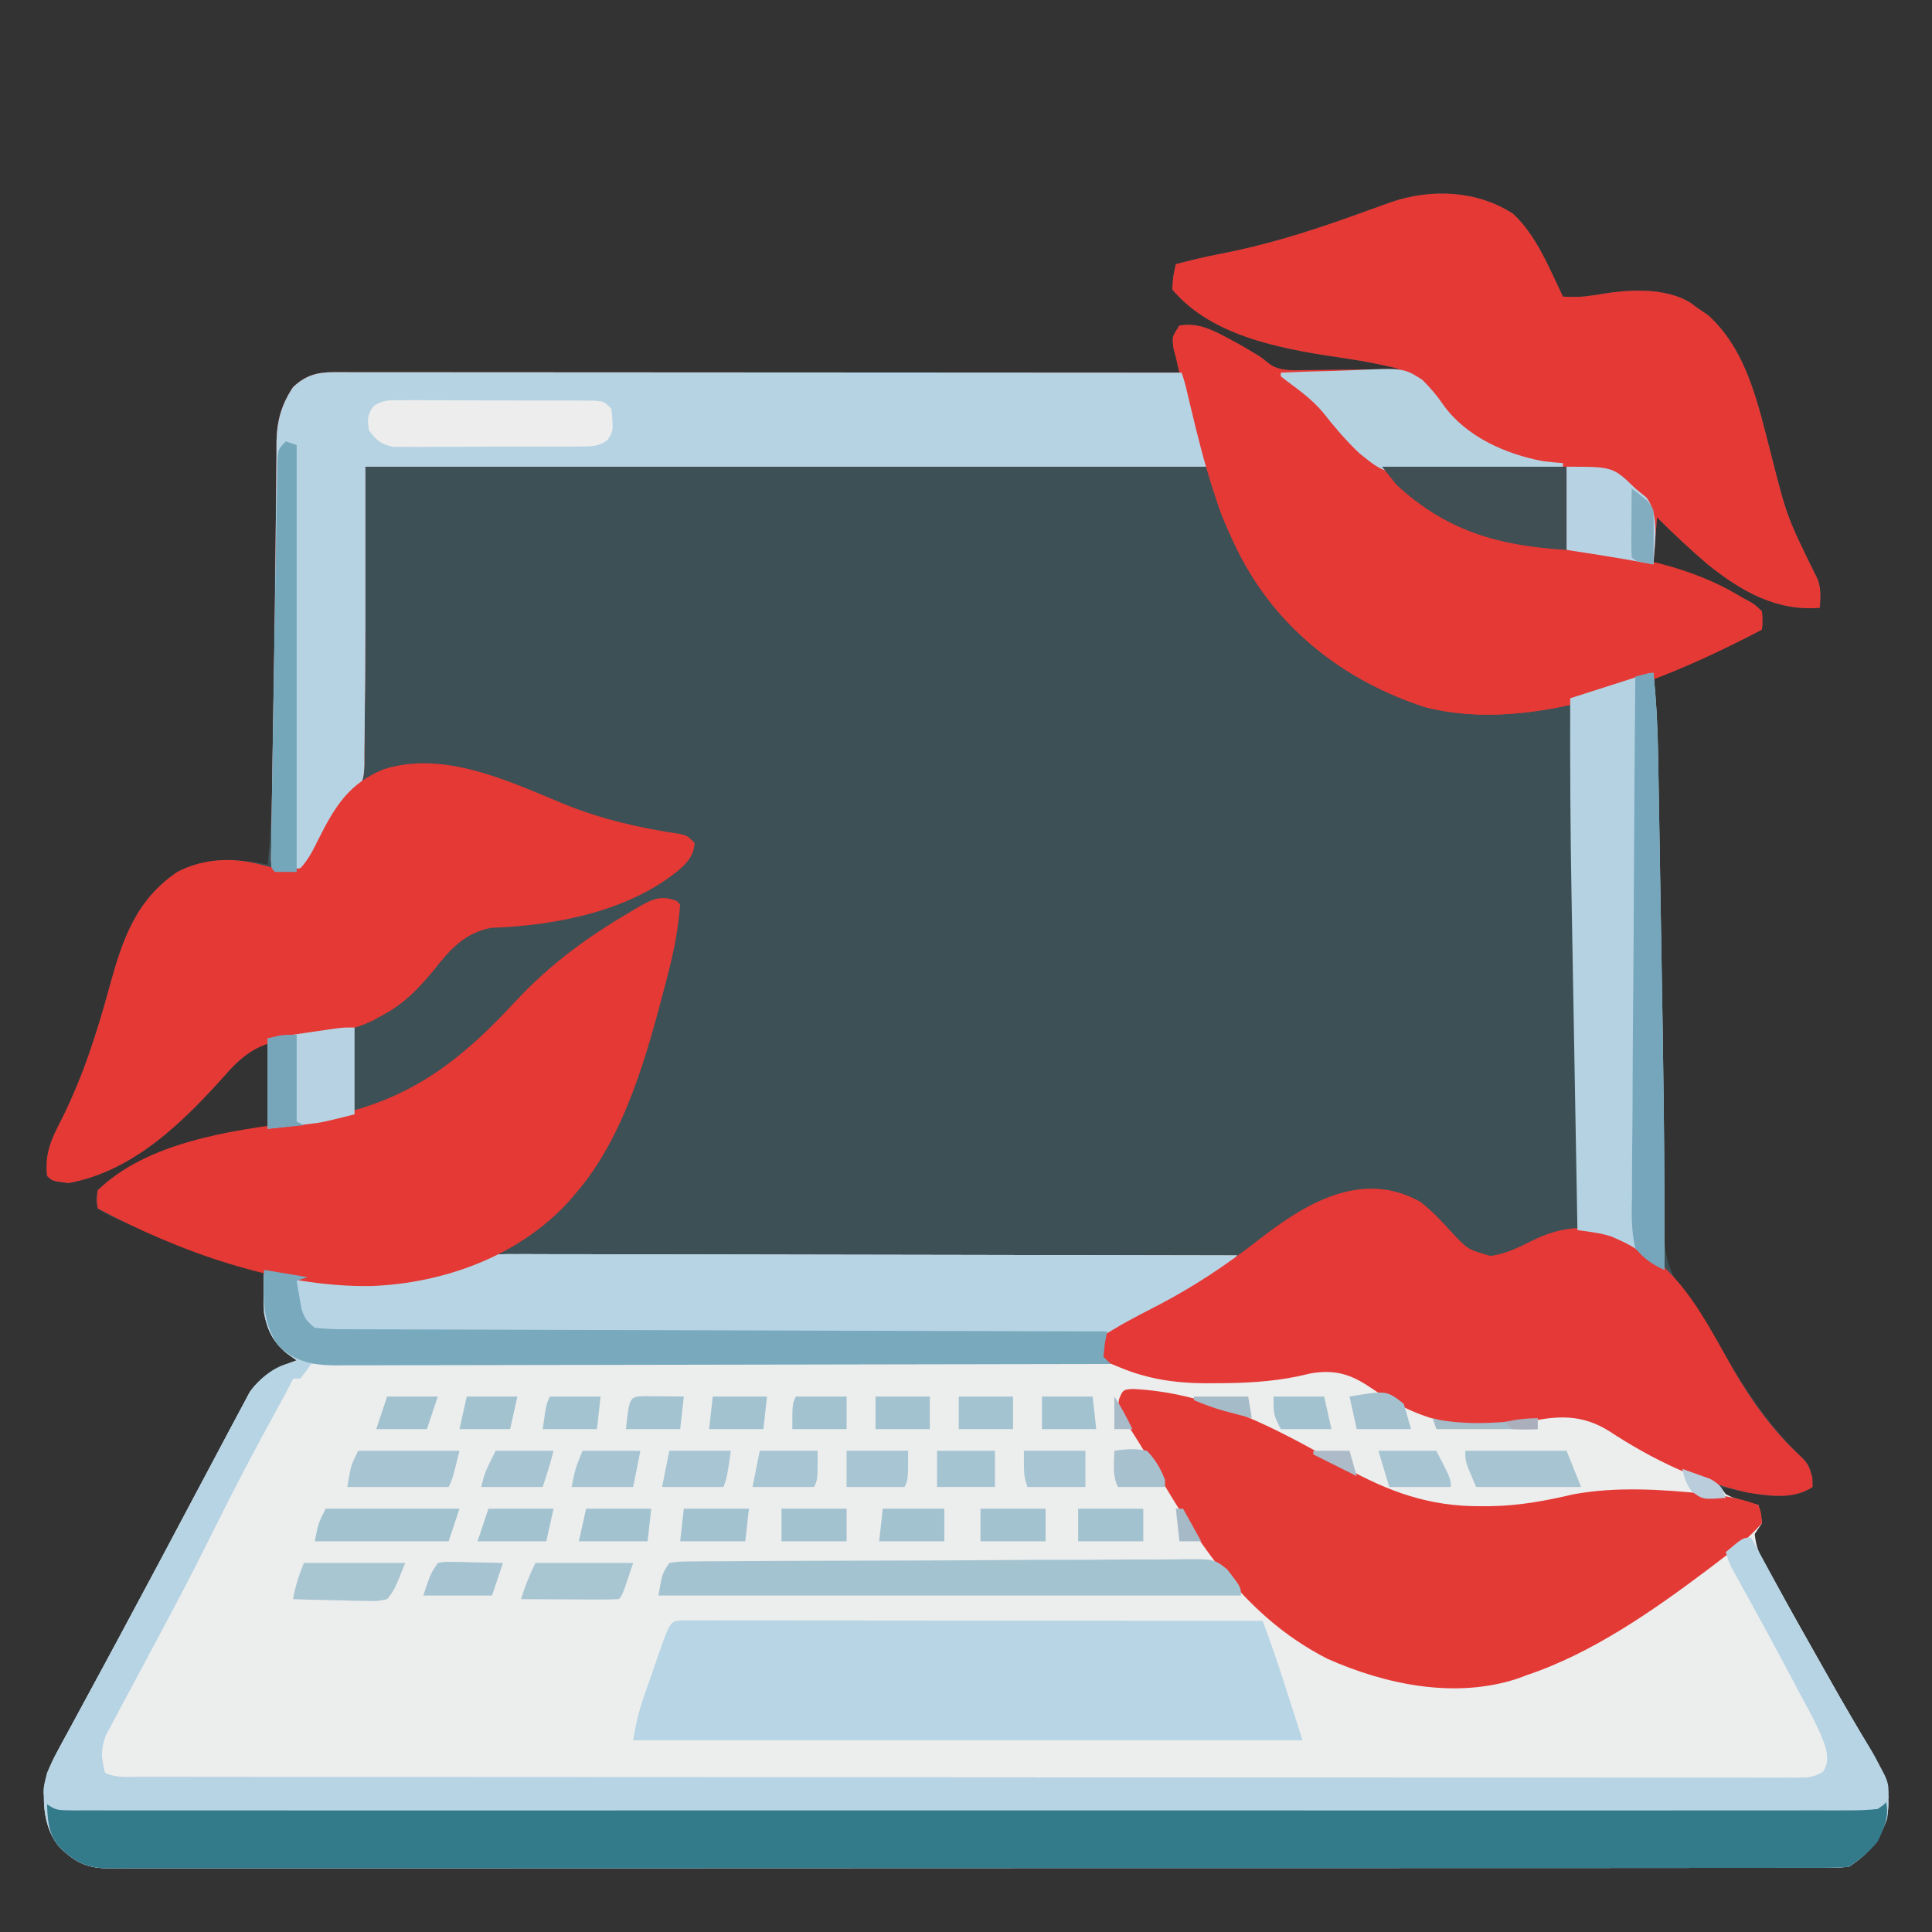 <?xml version="1.0" encoding="UTF-8"?>
<svg version="1.1" xmlns="http://www.w3.org/2000/svg" width="534" height="534">
<rect width="100%" height="100%" fill="#333333" stroke="none"/>
<path d="M0 0 C6.464 5.964 10.065 15.143 13.812 22.938 C18.452 23.063 18.452 23.063 23.031 22.453 C31.14 20.95 42.068 20.124 49.258 24.758 C50.027 25.342 50.027 25.342 50.812 25.938 C51.823 26.618 52.834 27.299 53.875 28 C64.81 37.835 67.785 52.957 71.349 66.562 C75.709 83.727 75.709 83.727 83.473 99.555 C85.274 102.758 85.025 105.328 84.812 108.938 C72.744 109.943 63.02 104.312 53.812 96.938 C48.95 92.785 44.334 88.459 39.812 83.938 C39.483 88.228 39.153 92.517 38.812 96.938 C40.093 97.175 41.373 97.412 42.691 97.656 C48.092 98.858 52.802 101.008 57.75 103.438 C58.599 103.841 59.448 104.244 60.322 104.66 C66.526 107.651 66.526 107.651 68.812 109.938 C68.938 112.562 68.938 112.562 68.812 114.938 C62.243 118.388 55.629 121.537 48.75 124.312 C48.107 124.575 47.465 124.837 46.802 125.108 C43.973 126.229 41.887 126.938 38.812 126.938 C38.916 127.928 38.916 127.928 39.021 128.939 C39.695 135.785 40.001 142.571 40.094 149.447 C40.112 150.542 40.13 151.636 40.148 152.764 C40.207 156.362 40.26 159.96 40.312 163.559 C40.353 166.102 40.394 168.646 40.436 171.189 C40.533 177.209 40.627 183.229 40.719 189.249 C40.831 196.621 40.947 203.993 41.062 211.365 C41.083 212.668 41.103 213.97 41.124 215.312 C41.225 221.767 41.333 228.221 41.455 234.676 C41.501 237.16 41.548 239.644 41.594 242.128 C41.616 243.322 41.638 244.516 41.661 245.746 C41.771 252.055 41.828 258.359 41.794 264.669 C41.778 268.019 41.793 271.368 41.813 274.718 C41.813 276.185 41.797 277.651 41.763 279.117 C41.547 288.624 43.431 294.19 49.55 301.299 C53.1 305.438 55.583 310.14 58.25 314.875 C64.603 325.871 71.234 335.701 80.539 344.438 C82.491 346.737 82.741 348.993 82.812 351.938 C76.918 355.867 68.762 354.276 62.062 352.938 C60.643 352.616 59.225 352.288 57.812 351.938 C58.635 354.129 58.635 354.129 60.879 354.789 C62.114 355.172 62.114 355.172 63.375 355.562 C64.614 355.953 64.614 355.953 65.879 356.352 C66.517 356.545 67.155 356.738 67.812 356.938 C68.438 359.25 68.438 359.25 68.812 361.938 C68.153 362.928 67.493 363.918 66.812 364.938 C67.152 368.841 68.594 371.714 70.516 375.086 C71.077 376.08 71.639 377.074 72.218 378.098 C72.827 379.159 73.435 380.22 74.062 381.312 C75.001 382.966 75.001 382.966 75.958 384.654 C77.26 386.949 78.566 389.244 79.874 391.537 C81.709 394.755 83.533 397.98 85.352 401.207 C85.909 402.196 86.467 403.184 87.041 404.203 C88.132 406.139 89.222 408.075 90.311 410.012 C92.613 414.096 94.928 418.163 97.367 422.168 C101.658 429.245 104.974 434.91 103.355 443.309 C101.553 449.729 98.36 453.239 92.812 456.938 C90.124 457.132 87.54 457.207 84.852 457.192 C84.027 457.195 83.203 457.198 82.354 457.202 C79.568 457.21 76.783 457.204 73.997 457.198 C71.989 457.201 69.981 457.205 67.974 457.21 C62.437 457.22 56.901 457.218 51.365 457.214 C45.402 457.211 39.439 457.22 33.475 457.228 C21.785 457.24 10.095 457.242 -1.595 457.24 C-11.093 457.238 -20.592 457.24 -30.09 457.244 C-31.453 457.245 -32.817 457.245 -34.18 457.246 C-36.235 457.247 -38.289 457.248 -40.343 457.249 C-59.451 457.257 -78.558 457.261 -97.666 457.257 C-98.386 457.257 -99.107 457.257 -99.85 457.257 C-103.503 457.256 -107.156 457.255 -110.809 457.254 C-111.535 457.254 -112.26 457.254 -113.008 457.254 C-114.475 457.253 -115.942 457.253 -117.409 457.253 C-140.242 457.247 -163.074 457.255 -185.906 457.274 C-211.544 457.294 -237.182 457.305 -262.82 457.301 C-265.552 457.301 -268.285 457.3 -271.017 457.3 C-271.69 457.3 -272.363 457.3 -273.056 457.3 C-283.224 457.299 -293.392 457.305 -303.56 457.316 C-315.121 457.328 -326.682 457.329 -338.243 457.317 C-344.146 457.311 -350.048 457.31 -355.95 457.322 C-361.349 457.333 -366.747 457.33 -372.145 457.316 C-374.103 457.313 -376.061 457.316 -378.018 457.324 C-380.671 457.334 -383.322 457.325 -385.975 457.312 C-386.742 457.32 -387.51 457.327 -388.3 457.334 C-394.489 457.271 -397.486 455.56 -401.875 451.375 C-405.661 446.574 -406.424 440.641 -405.903 434.69 C-405.134 430.655 -403.855 427.84 -401.898 424.238 C-401.564 423.614 -401.229 422.991 -400.884 422.348 C-399.786 420.31 -398.675 418.28 -397.562 416.25 C-396.786 414.814 -396.011 413.377 -395.236 411.939 C-393.655 409.007 -392.068 406.078 -390.476 403.151 C-387.183 397.096 -383.938 391.015 -380.688 384.938 C-379.787 383.259 -379.787 383.259 -378.868 381.547 C-375.113 374.549 -371.381 367.539 -367.666 360.519 C-364.786 355.079 -361.897 349.644 -358.999 344.213 C-357.547 341.492 -356.099 338.769 -354.662 336.039 C-353.455 333.748 -352.231 331.466 -351 329.188 C-350.388 328.038 -349.775 326.888 -349.145 325.703 C-345.86 321.062 -341.463 318.799 -336.188 316.938 C-337.116 316.277 -338.044 315.618 -339 314.938 C-342.699 311.799 -344.284 308.687 -345.188 303.938 C-345.409 299.922 -345.368 295.953 -345.188 291.938 C-345.742 291.828 -346.296 291.718 -346.868 291.604 C-352.254 290.481 -357.276 288.963 -362.398 286.969 C-363.501 286.547 -363.501 286.547 -364.625 286.117 C-366.161 285.529 -367.695 284.937 -369.228 284.342 C-371.575 283.433 -373.926 282.534 -376.277 281.637 C-377.776 281.061 -379.275 280.484 -380.773 279.906 C-381.473 279.638 -382.173 279.371 -382.895 279.095 C-385.915 277.919 -388.477 276.745 -391.188 274.938 C-391.688 272.562 -391.688 272.562 -391.188 269.938 C-387.039 265.93 -382.074 263.762 -376.875 261.438 C-375.995 261.043 -375.115 260.649 -374.208 260.242 C-364.484 256.014 -354.879 252.938 -344.188 252.938 C-344.188 245.018 -344.188 237.097 -344.188 228.938 C-349.457 231.572 -352.143 233.68 -355.812 237.938 C-367.586 251.07 -381.126 264.564 -399.188 267.938 C-403.759 267.366 -403.759 267.366 -405.188 265.938 C-405.859 259.62 -403.947 255.655 -401.062 250.125 C-395.231 238.371 -391.387 226.392 -387.945 213.758 C-384.404 200.864 -380.767 189.785 -369.188 181.938 C-361.342 177.863 -352.671 178.152 -344.188 179.938 C-343.443 172.087 -343.024 164.305 -342.954 156.421 C-342.941 155.34 -342.927 154.258 -342.914 153.144 C-342.885 150.82 -342.859 148.496 -342.834 146.171 C-342.778 141.22 -342.708 136.269 -342.638 131.318 C-342.509 122.123 -342.386 112.928 -342.289 103.733 C-342.22 97.313 -342.132 90.893 -342.032 84.474 C-341.998 82.035 -341.971 79.597 -341.95 77.159 C-341.921 73.751 -341.868 70.344 -341.809 66.937 C-341.807 65.937 -341.804 64.937 -341.801 63.907 C-341.664 57.767 -340.677 53.074 -337.188 47.938 C-333.811 44.766 -330.676 43.812 -326.101 43.814 C-325.266 43.812 -324.431 43.81 -323.571 43.808 C-322.195 43.813 -322.195 43.813 -320.791 43.817 C-319.817 43.816 -318.842 43.816 -317.838 43.815 C-314.559 43.813 -311.279 43.819 -307.999 43.824 C-305.654 43.824 -303.309 43.824 -300.964 43.824 C-294.584 43.823 -288.204 43.829 -281.824 43.836 C-275.836 43.842 -269.848 43.843 -263.861 43.844 C-251.999 43.846 -240.138 43.853 -228.277 43.862 C-216.753 43.871 -205.23 43.878 -193.707 43.883 C-192.997 43.883 -192.287 43.883 -191.555 43.883 C-187.993 43.885 -184.431 43.886 -180.868 43.887 C-151.308 43.898 -121.748 43.915 -92.188 43.938 C-92.355 43.25 -92.523 42.563 -92.695 41.855 C-93.001 40.504 -93.001 40.504 -93.312 39.125 C-93.521 38.232 -93.73 37.338 -93.945 36.418 C-94.188 33.938 -94.188 33.938 -92.188 30.938 C-86.459 29.925 -82.392 32.546 -77.562 35.25 C-76.437 35.856 -76.437 35.856 -75.289 36.475 C-69.546 39.606 -69.546 39.606 -67.433 41.561 C-64.18 43.555 -61.056 43.31 -57.359 43.23 C-56.61 43.226 -55.861 43.222 -55.09 43.218 C-52.705 43.201 -50.322 43.163 -47.938 43.125 C-46.318 43.11 -44.698 43.096 -43.078 43.084 C-39.114 43.051 -35.151 42.999 -31.188 42.938 C-36.03 41.796 -40.831 40.801 -45.754 40.078 C-62.174 37.665 -82.816 34.532 -94.188 20.938 C-93.938 17.188 -93.938 17.188 -93.188 13.938 C-89.135 12.889 -85.102 11.892 -80.988 11.113 C-68.654 8.764 -57.005 5.147 -45.188 0.938 C-44.455 0.677 -43.722 0.417 -42.967 0.149 C-39.941 -0.928 -36.918 -2.013 -33.902 -3.117 C-22.742 -7.003 -10.001 -6.471 0 0 Z " fill="#3D5055" transform="translate(418.188,59.062)"/>
<path d="M0 0 C0.855 -0.003 1.711 -0.005 2.592 -0.008 C5.445 -0.013 8.297 0.004 11.15 0.02 C13.2 0.021 15.251 0.021 17.301 0.019 C22.858 0.018 28.415 0.036 33.973 0.057 C39.784 0.075 45.595 0.077 51.406 0.081 C62.406 0.09 73.405 0.115 84.405 0.145 C96.93 0.178 109.455 0.195 121.98 0.21 C147.74 0.241 173.501 0.294 199.262 0.361 C196.174 3.51 193.422 6.106 189.566 8.263 C188.69 8.758 187.814 9.254 186.911 9.764 C185.538 10.524 185.538 10.524 184.137 11.298 C183.201 11.824 182.266 12.349 181.302 12.891 C178.627 14.391 175.946 15.878 173.262 17.361 C172.584 17.735 171.907 18.11 171.209 18.496 C168.237 20.137 165.257 21.762 162.262 23.361 C162.262 25.011 162.262 26.661 162.262 28.361 C164.111 29.184 165.967 29.994 167.824 30.798 C168.857 31.251 169.889 31.703 170.953 32.169 C178.154 34.762 185.571 34.587 193.137 34.611 C194.241 34.615 195.345 34.619 196.482 34.623 C204.504 34.566 211.929 33.701 219.738 31.919 C227.417 30.702 231.854 32.983 237.949 37.173 C251.451 45.948 263.536 48.202 279.574 45.361 C280.437 45.175 281.299 44.99 282.188 44.798 C292.317 43.357 297.876 45.12 306.574 50.548 C313.903 54.933 320.755 58.786 328.934 61.333 C331.703 62.555 332.494 63.962 334.262 66.361 C336.507 67.469 336.507 67.469 338.949 68.111 C339.757 68.353 340.566 68.595 341.398 68.845 C342.013 69.015 342.628 69.185 343.262 69.361 C343.887 71.673 343.887 71.673 344.262 74.361 C343.602 75.351 342.942 76.341 342.262 77.361 C342.602 81.264 344.043 84.137 345.965 87.509 C346.527 88.503 347.089 89.497 347.667 90.522 C348.276 91.582 348.885 92.643 349.512 93.736 C350.45 95.39 350.45 95.39 351.407 97.077 C352.709 99.373 354.015 101.667 355.323 103.96 C357.158 107.179 358.982 110.403 360.801 113.63 C361.358 114.619 361.916 115.608 362.49 116.626 C363.581 118.562 364.671 120.498 365.76 122.435 C368.062 126.519 370.378 130.587 372.816 134.591 C377.107 141.668 380.423 147.334 378.805 155.732 C377.002 162.152 373.809 165.662 368.262 169.361 C365.574 169.555 362.989 169.631 360.301 169.615 C359.477 169.618 358.652 169.622 357.803 169.625 C355.018 169.633 352.232 169.627 349.446 169.621 C347.438 169.624 345.431 169.628 343.423 169.633 C337.887 169.643 332.351 169.641 326.814 169.637 C320.851 169.634 314.888 169.643 308.925 169.651 C297.234 169.664 285.544 169.665 273.854 169.663 C264.356 169.661 254.858 169.663 245.359 169.667 C243.996 169.668 242.632 169.669 241.269 169.669 C239.215 169.67 237.16 169.671 235.106 169.672 C215.999 169.68 196.891 169.685 177.784 169.68 C176.703 169.68 176.703 169.68 175.6 169.68 C171.946 169.679 168.293 169.678 164.64 169.677 C163.915 169.677 163.189 169.677 162.442 169.677 C160.974 169.677 159.507 169.676 158.04 169.676 C135.207 169.671 112.375 169.678 89.543 169.697 C63.905 169.718 38.267 169.728 12.629 169.724 C9.897 169.724 7.164 169.724 4.432 169.723 C3.759 169.723 3.086 169.723 2.393 169.723 C-7.775 169.722 -17.943 169.728 -28.111 169.739 C-39.672 169.751 -51.233 169.752 -62.794 169.74 C-68.696 169.734 -74.598 169.733 -80.501 169.745 C-85.899 169.756 -91.298 169.753 -96.696 169.739 C-98.654 169.736 -100.611 169.739 -102.569 169.747 C-105.221 169.757 -107.873 169.749 -110.526 169.735 C-111.677 169.746 -111.677 169.746 -112.851 169.758 C-119.04 169.694 -122.037 167.983 -126.426 163.798 C-130.211 158.997 -130.975 153.065 -130.454 147.113 C-129.684 143.078 -128.406 140.264 -126.449 136.662 C-126.114 136.038 -125.779 135.414 -125.434 134.771 C-124.337 132.733 -123.225 130.703 -122.113 128.673 C-121.337 127.237 -120.561 125.8 -119.787 124.363 C-118.206 121.43 -116.618 118.501 -115.026 115.574 C-111.734 109.519 -108.489 103.439 -105.238 97.361 C-104.638 96.242 -104.038 95.123 -103.419 93.97 C-99.664 86.972 -95.932 79.962 -92.217 72.942 C-89.337 67.502 -86.448 62.067 -83.55 56.637 C-82.098 53.915 -80.649 51.192 -79.212 48.462 C-78.005 46.171 -76.782 43.889 -75.551 41.611 C-74.938 40.461 -74.326 39.311 -73.695 38.126 C-70.411 33.485 -66.014 31.223 -60.738 29.361 C-61.666 28.701 -62.595 28.041 -63.551 27.361 C-67.249 24.222 -68.835 21.11 -69.738 16.361 C-69.96 12.346 -69.919 8.377 -69.738 4.361 C-67.821 4.671 -65.905 4.984 -63.988 5.298 C-62.921 5.472 -61.854 5.646 -60.754 5.826 C-57.738 6.361 -57.738 6.361 -55.824 6.879 C-42.44 9.969 -24.872 7.81 -12.555 1.81 C-8.353 -0.003 -4.526 -0.05 0 0 Z " fill="#ECEDED" transform="translate(142.738,346.639)"/>
<path d="M0 0 C6.464 5.964 10.065 15.143 13.812 22.938 C18.452 23.063 18.452 23.063 23.031 22.453 C31.14 20.95 42.068 20.124 49.258 24.758 C50.027 25.342 50.027 25.342 50.812 25.938 C51.823 26.618 52.834 27.299 53.875 28 C64.81 37.835 67.785 52.957 71.349 66.562 C75.709 83.727 75.709 83.727 83.473 99.555 C85.274 102.758 85.025 105.328 84.812 108.938 C72.744 109.943 63.02 104.312 53.812 96.938 C48.95 92.785 44.334 88.459 39.812 83.938 C39.483 88.228 39.153 92.517 38.812 96.938 C40.093 97.175 41.373 97.412 42.691 97.656 C48.092 98.858 52.802 101.008 57.75 103.438 C58.599 103.841 59.448 104.244 60.322 104.66 C66.526 107.651 66.526 107.651 68.812 109.938 C68.938 112.562 68.938 112.562 68.812 114.938 C42.561 128.723 5.786 144.168 -24.312 136.375 C-46.149 129.295 -64.473 115.395 -75.188 94.938 C-76.535 92.211 -77.819 89.463 -79.062 86.688 C-79.492 85.732 -79.492 85.732 -79.931 84.757 C-82.071 79.753 -82.964 75.444 -84.188 69.938 C-161.077 69.938 -237.968 69.938 -317.188 69.938 C-317.188 84.457 -317.188 98.978 -317.188 113.938 C-317.235 129.268 -317.235 129.268 -317.34 135.836 C-317.364 137.642 -317.378 139.448 -317.383 141.254 C-317.392 143.993 -317.433 146.73 -317.48 149.469 C-317.475 150.674 -317.475 150.674 -317.469 151.904 C-317.571 155.754 -317.721 157.494 -320.569 160.201 C-321.865 161.06 -321.865 161.06 -323.188 161.938 C-324.68 163.976 -324.68 163.976 -325.793 166.195 C-326.219 166.986 -326.645 167.776 -327.084 168.59 C-327.723 169.814 -327.723 169.814 -328.375 171.062 C-329.241 172.692 -330.109 174.319 -330.98 175.945 C-331.545 177.023 -331.545 177.023 -332.122 178.122 C-333.188 179.938 -333.188 179.938 -335.188 181.938 C-338.75 182.125 -338.75 182.125 -342.188 181.938 C-343.188 180.938 -343.188 180.938 -343.277 178.44 C-343.26 177.323 -343.243 176.207 -343.225 175.056 C-343.208 173.784 -343.191 172.511 -343.174 171.201 C-343.15 169.785 -343.126 168.369 -343.102 166.953 C-343.08 165.484 -343.059 164.014 -343.039 162.545 C-342.982 158.581 -342.919 154.618 -342.853 150.654 C-342.813 148.196 -342.773 145.738 -342.734 143.28 C-342.522 129.958 -342.522 129.958 -342.413 123.417 C-342.265 114.438 -342.144 105.459 -342.068 96.478 C-342.026 91.595 -341.97 86.712 -341.911 81.829 C-341.887 79.581 -341.87 77.334 -341.86 75.086 C-341.845 71.984 -341.806 68.883 -341.762 65.781 C-341.764 64.892 -341.766 64.002 -341.768 63.086 C-341.652 57.249 -340.435 52.836 -337.188 47.938 C-333.811 44.766 -330.676 43.812 -326.101 43.814 C-324.849 43.811 -324.849 43.811 -323.571 43.808 C-322.195 43.813 -322.195 43.813 -320.791 43.817 C-319.817 43.816 -318.842 43.816 -317.838 43.815 C-314.559 43.813 -311.279 43.819 -307.999 43.824 C-305.654 43.824 -303.309 43.824 -300.964 43.824 C-294.584 43.823 -288.204 43.829 -281.824 43.836 C-275.836 43.842 -269.848 43.843 -263.861 43.844 C-251.999 43.846 -240.138 43.853 -228.277 43.862 C-216.753 43.871 -205.23 43.878 -193.707 43.883 C-192.997 43.883 -192.287 43.883 -191.555 43.883 C-187.993 43.885 -184.431 43.886 -180.868 43.887 C-151.308 43.898 -121.748 43.915 -92.188 43.938 C-92.355 43.25 -92.523 42.563 -92.695 41.855 C-93.001 40.504 -93.001 40.504 -93.312 39.125 C-93.521 38.232 -93.73 37.338 -93.945 36.418 C-94.188 33.938 -94.188 33.938 -92.188 30.938 C-86.459 29.925 -82.392 32.546 -77.562 35.25 C-76.437 35.856 -76.437 35.856 -75.289 36.475 C-69.546 39.606 -69.546 39.606 -67.433 41.561 C-64.18 43.555 -61.056 43.31 -57.359 43.23 C-56.61 43.226 -55.861 43.222 -55.09 43.218 C-52.705 43.201 -50.322 43.163 -47.938 43.125 C-46.318 43.11 -44.698 43.096 -43.078 43.084 C-39.114 43.051 -35.151 42.999 -31.188 42.938 C-36.03 41.796 -40.831 40.801 -45.754 40.078 C-62.174 37.665 -82.816 34.532 -94.188 20.938 C-93.938 17.188 -93.938 17.188 -93.188 13.938 C-89.135 12.889 -85.102 11.892 -80.988 11.113 C-68.654 8.764 -57.005 5.147 -45.188 0.938 C-44.455 0.677 -43.722 0.417 -42.967 0.149 C-39.941 -0.928 -36.918 -2.013 -33.902 -3.117 C-22.742 -7.003 -10.001 -6.471 0 0 Z " fill="#E43935" transform="translate(418.188,59.062)"/>
<path d="M0 0 C0.855 -0.003 1.711 -0.005 2.592 -0.008 C5.445 -0.013 8.297 0.004 11.15 0.02 C13.2 0.021 15.251 0.021 17.301 0.019 C22.858 0.018 28.415 0.036 33.973 0.057 C39.784 0.075 45.595 0.077 51.406 0.081 C62.406 0.09 73.405 0.115 84.405 0.145 C96.93 0.178 109.455 0.195 121.98 0.21 C147.74 0.241 173.501 0.294 199.262 0.361 C196.174 3.51 193.422 6.106 189.566 8.263 C188.69 8.758 187.814 9.254 186.911 9.764 C185.538 10.524 185.538 10.524 184.137 11.298 C183.201 11.824 182.266 12.349 181.302 12.891 C178.627 14.391 175.946 15.878 173.262 17.361 C172.584 17.735 171.907 18.11 171.209 18.496 C168.237 20.137 165.257 21.762 162.262 23.361 C162.095 25.777 162.095 25.777 162.262 28.361 C162.922 29.021 163.582 29.681 164.262 30.361 C91.002 30.361 17.742 30.361 -57.738 30.361 C-58.398 31.681 -59.058 33.001 -59.738 34.361 C-60.398 34.361 -61.058 34.361 -61.738 34.361 C-62.02 34.932 -62.301 35.504 -62.591 36.093 C-63.712 38.309 -64.893 40.479 -66.102 42.65 C-72.35 53.941 -78.296 65.343 -84.027 76.905 C-87.13 83.16 -90.28 89.38 -93.551 95.548 C-93.928 96.266 -94.306 96.983 -94.695 97.722 C-96.694 101.516 -98.705 105.302 -100.741 109.076 C-102.612 112.544 -104.464 116.023 -106.306 119.506 C-107.047 120.898 -107.794 122.287 -108.548 123.672 C-109.612 125.627 -110.652 127.594 -111.687 129.564 C-112.299 130.705 -112.911 131.846 -113.542 133.022 C-114.954 136.963 -114.784 139.338 -113.738 143.361 C-110.683 144.888 -107.496 144.5 -104.145 144.492 C-103.348 144.494 -102.552 144.496 -101.731 144.498 C-99.033 144.504 -96.335 144.503 -93.637 144.501 C-91.695 144.504 -89.752 144.507 -87.81 144.51 C-82.45 144.518 -77.09 144.52 -71.73 144.521 C-65.959 144.523 -60.187 144.53 -54.415 144.537 C-41.785 144.551 -29.156 144.557 -16.526 144.561 C-8.646 144.564 -0.767 144.568 7.112 144.572 C28.909 144.585 50.706 144.595 72.503 144.598 C73.913 144.599 75.323 144.599 76.733 144.599 C78.146 144.599 79.56 144.599 80.973 144.6 C83.809 144.6 86.645 144.601 89.481 144.601 C90.184 144.601 90.887 144.601 91.611 144.601 C114.421 144.605 137.231 144.621 160.041 144.644 C184.143 144.669 208.245 144.682 232.346 144.684 C245.49 144.685 258.634 144.69 271.778 144.709 C282.968 144.724 294.157 144.729 305.346 144.721 C311.06 144.717 316.774 144.718 322.487 144.732 C327.711 144.744 332.935 144.743 338.159 144.731 C340.055 144.729 341.951 144.732 343.848 144.741 C346.413 144.752 348.977 144.745 351.542 144.733 C352.29 144.74 353.037 144.748 353.807 144.756 C356.741 144.726 358.771 144.694 361.239 143.019 C362.611 140.795 362.471 139.11 361.979 136.592 C360.302 131.376 357.528 126.611 354.949 121.798 C354.319 120.605 353.69 119.411 353.062 118.216 C348.437 109.453 343.709 100.744 338.907 92.077 C338.44 91.232 337.973 90.388 337.492 89.517 C336.88 88.416 336.88 88.416 336.255 87.292 C335.262 85.361 335.262 85.361 334.262 82.361 C339.012 78.361 339.012 78.361 341.262 78.361 C341.557 78.907 341.853 79.453 342.157 80.015 C347.944 90.698 353.781 101.348 359.762 111.923 C360.561 113.342 360.561 113.342 361.377 114.789 C364.104 119.613 366.872 124.405 369.715 129.162 C370.269 130.099 370.822 131.036 371.393 132.001 C372.438 133.766 373.496 135.524 374.568 137.273 C378.202 143.441 379.907 148.855 378.879 156.033 C376.672 162.212 373.789 165.676 368.262 169.361 C365.574 169.555 362.989 169.631 360.301 169.615 C359.477 169.618 358.652 169.622 357.803 169.625 C355.018 169.633 352.232 169.627 349.446 169.621 C347.438 169.624 345.431 169.628 343.423 169.633 C337.887 169.643 332.351 169.641 326.814 169.637 C320.851 169.634 314.888 169.643 308.925 169.651 C297.234 169.664 285.544 169.665 273.854 169.663 C264.356 169.661 254.858 169.663 245.359 169.667 C243.996 169.668 242.632 169.669 241.269 169.669 C239.215 169.67 237.16 169.671 235.106 169.672 C215.999 169.68 196.891 169.685 177.784 169.68 C176.703 169.68 176.703 169.68 175.6 169.68 C171.946 169.679 168.293 169.678 164.64 169.677 C163.915 169.677 163.189 169.677 162.442 169.677 C160.974 169.677 159.507 169.676 158.04 169.676 C135.207 169.671 112.375 169.678 89.543 169.697 C63.905 169.718 38.267 169.728 12.629 169.724 C9.897 169.724 7.164 169.724 4.432 169.723 C3.759 169.723 3.086 169.723 2.393 169.723 C-7.775 169.722 -17.943 169.728 -28.111 169.739 C-39.672 169.751 -51.233 169.752 -62.794 169.74 C-68.696 169.734 -74.598 169.733 -80.501 169.745 C-85.899 169.756 -91.298 169.753 -96.696 169.739 C-98.654 169.736 -100.611 169.739 -102.569 169.747 C-105.221 169.757 -107.873 169.749 -110.526 169.735 C-111.677 169.746 -111.677 169.746 -112.851 169.758 C-119.04 169.694 -122.037 167.983 -126.426 163.798 C-130.211 158.997 -130.975 153.065 -130.454 147.113 C-129.684 143.078 -128.406 140.264 -126.449 136.662 C-126.114 136.038 -125.779 135.414 -125.434 134.771 C-124.337 132.733 -123.225 130.703 -122.113 128.673 C-121.337 127.237 -120.561 125.8 -119.787 124.363 C-118.206 121.43 -116.618 118.501 -115.026 115.574 C-111.734 109.519 -108.489 103.439 -105.238 97.361 C-104.638 96.242 -104.038 95.123 -103.419 93.97 C-99.664 86.972 -95.932 79.962 -92.217 72.942 C-89.337 67.502 -86.448 62.067 -83.55 56.637 C-82.098 53.915 -80.649 51.192 -79.212 48.462 C-78.005 46.171 -76.782 43.889 -75.551 41.611 C-74.938 40.461 -74.326 39.311 -73.695 38.126 C-70.411 33.485 -66.014 31.223 -60.738 29.361 C-61.666 28.701 -62.595 28.041 -63.551 27.361 C-67.249 24.222 -68.835 21.11 -69.738 16.361 C-69.96 12.346 -69.919 8.377 -69.738 4.361 C-67.821 4.671 -65.905 4.984 -63.988 5.298 C-62.921 5.472 -61.854 5.646 -60.754 5.826 C-57.738 6.361 -57.738 6.361 -55.824 6.879 C-42.44 9.969 -24.872 7.81 -12.555 1.81 C-8.353 -0.003 -4.526 -0.05 0 0 Z " fill="#B7D4E4" transform="translate(142.738,346.639)"/>
<path d="M0 0 C1.258 -0.003 1.258 -0.003 2.541 -0.006 C3.462 -0.003 4.383 -0 5.332 0.003 C6.311 0.002 7.289 0.001 8.298 0 C11.591 -0.001 14.885 0.004 18.178 0.01 C20.533 0.01 22.889 0.01 25.244 0.009 C31.65 0.009 38.057 0.015 44.464 0.022 C50.477 0.028 56.49 0.028 62.503 0.029 C74.414 0.031 86.325 0.038 98.236 0.048 C109.808 0.057 121.38 0.064 132.951 0.068 C133.664 0.068 134.377 0.069 135.112 0.069 C138.69 0.07 142.267 0.071 145.844 0.073 C175.529 0.083 205.214 0.101 234.898 0.123 C238.033 8.745 239.751 16.998 241.898 26.123 C165.008 26.123 88.118 26.123 8.898 26.123 C8.898 40.643 8.898 55.163 8.898 70.123 C8.851 85.454 8.851 85.454 8.746 92.021 C8.721 93.827 8.708 95.633 8.703 97.439 C8.694 100.179 8.653 102.916 8.605 105.654 C8.611 106.86 8.611 106.86 8.617 108.09 C8.515 111.94 8.365 113.68 5.517 116.386 C4.221 117.246 4.221 117.246 2.898 118.123 C1.405 120.161 1.405 120.161 0.293 122.381 C-0.133 123.171 -0.559 123.961 -0.998 124.775 C-1.637 125.999 -1.637 125.999 -2.289 127.248 C-3.155 128.877 -4.023 130.505 -4.895 132.131 C-5.46 133.208 -5.46 133.208 -6.036 134.307 C-7.102 136.123 -7.102 136.123 -9.102 138.123 C-12.664 138.311 -12.664 138.311 -16.102 138.123 C-17.102 137.123 -17.102 137.123 -17.191 134.626 C-17.174 133.509 -17.157 132.392 -17.139 131.241 C-17.122 129.969 -17.105 128.697 -17.088 127.386 C-17.064 125.97 -17.04 124.555 -17.016 123.139 C-16.994 121.669 -16.973 120.2 -16.953 118.731 C-16.896 114.767 -16.833 110.803 -16.767 106.84 C-16.727 104.382 -16.687 101.924 -16.648 99.466 C-16.436 86.143 -16.436 86.143 -16.327 79.603 C-16.179 70.623 -16.058 61.644 -15.983 52.664 C-15.94 47.78 -15.884 42.897 -15.825 38.015 C-15.801 35.767 -15.784 33.519 -15.774 31.272 C-15.759 28.17 -15.72 25.069 -15.676 21.967 C-15.678 21.077 -15.68 20.188 -15.682 19.271 C-15.566 13.435 -14.349 9.022 -11.102 4.123 C-7.72 0.946 -4.581 -0.002 0 0 Z " fill="#B6D3E3" transform="translate(92.102,102.877)"/>
<path d="M0 0 C1.495 4.485 -0.068 7.803 -2 12 C-4.515 14.955 -6.78 16.853 -10 19 C-12.688 19.194 -15.272 19.27 -17.961 19.254 C-18.785 19.258 -19.609 19.261 -20.458 19.264 C-23.244 19.273 -26.03 19.267 -28.816 19.261 C-30.823 19.264 -32.831 19.268 -34.839 19.272 C-40.375 19.283 -45.911 19.28 -51.447 19.276 C-57.411 19.274 -63.374 19.283 -69.337 19.29 C-81.027 19.303 -92.717 19.305 -104.407 19.302 C-113.906 19.301 -123.404 19.302 -132.903 19.307 C-134.266 19.307 -135.629 19.308 -136.993 19.308 C-139.047 19.309 -141.101 19.31 -143.156 19.311 C-162.263 19.32 -181.371 19.324 -200.478 19.32 C-201.559 19.319 -201.559 19.319 -202.662 19.319 C-206.315 19.318 -209.968 19.318 -213.622 19.317 C-214.347 19.317 -215.073 19.316 -215.82 19.316 C-217.287 19.316 -218.755 19.315 -220.222 19.315 C-243.054 19.31 -265.886 19.318 -288.719 19.336 C-314.357 19.357 -339.995 19.368 -365.633 19.364 C-368.365 19.363 -371.097 19.363 -373.83 19.363 C-374.503 19.362 -375.175 19.362 -375.869 19.362 C-386.037 19.361 -396.205 19.368 -406.373 19.378 C-417.934 19.39 -429.495 19.392 -441.056 19.38 C-446.958 19.374 -452.86 19.373 -458.763 19.385 C-464.161 19.395 -469.559 19.392 -474.958 19.378 C-476.915 19.376 -478.873 19.378 -480.831 19.386 C-483.483 19.396 -486.135 19.388 -488.787 19.375 C-489.555 19.382 -490.322 19.389 -491.113 19.397 C-497.348 19.333 -500.332 17.593 -504.75 13.375 C-507.746 9.656 -507.887 5.637 -508 1 C-507.01 1.495 -507.01 1.495 -506 2 C-503.288 2.099 -500.601 2.136 -497.888 2.129 C-496.609 2.131 -496.609 2.131 -495.305 2.134 C-492.416 2.139 -489.528 2.136 -486.639 2.134 C-484.56 2.136 -482.481 2.138 -480.402 2.141 C-474.664 2.147 -468.926 2.147 -463.188 2.145 C-457.009 2.145 -450.83 2.151 -444.652 2.155 C-432.538 2.164 -420.424 2.167 -408.311 2.167 C-398.47 2.168 -388.629 2.17 -378.788 2.173 C-375.959 2.174 -373.13 2.175 -370.301 2.175 C-369.597 2.176 -368.894 2.176 -368.169 2.176 C-348.379 2.182 -328.589 2.186 -308.799 2.186 C-308.052 2.186 -307.306 2.186 -306.537 2.186 C-302.752 2.186 -298.968 2.186 -295.184 2.185 C-294.056 2.185 -294.056 2.185 -292.906 2.185 C-291.386 2.185 -289.866 2.185 -288.346 2.185 C-264.689 2.185 -241.031 2.192 -217.373 2.206 C-190.815 2.221 -164.257 2.23 -137.699 2.229 C-134.87 2.229 -132.041 2.229 -129.212 2.229 C-128.515 2.229 -127.818 2.229 -127.1 2.229 C-115.867 2.229 -104.633 2.235 -93.399 2.244 C-82.119 2.252 -70.839 2.253 -59.558 2.247 C-53.442 2.243 -47.325 2.243 -41.209 2.252 C-35.618 2.26 -30.027 2.258 -24.436 2.25 C-22.405 2.248 -20.375 2.25 -18.344 2.255 C-15.6 2.262 -12.856 2.257 -10.112 2.249 C-9.309 2.254 -8.506 2.259 -7.679 2.264 C-3.376 2.397 -3.376 2.397 0 0 Z " fill="#337A8B" transform="translate(521,497)"/>
<path d="M0 0 C10.336 4.245 21.106 6.686 32.148 8.32 C34.188 8.812 34.188 8.812 36.188 10.812 C35.877 14.275 34.473 15.918 31.938 18.188 C18.012 29.759 -2.464 33.67 -20.145 34.273 C-27.39 35.737 -31.337 40.142 -35.688 45.688 C-40.197 51.165 -44.4 55.56 -50.812 58.812 C-51.485 59.185 -52.158 59.558 -52.852 59.941 C-59.625 63.184 -66.943 63.854 -74.325 64.686 C-82.921 65.713 -87.731 68.192 -93.438 74.812 C-105.211 87.945 -118.751 101.439 -136.812 104.812 C-141.384 104.241 -141.384 104.241 -142.812 102.812 C-143.484 96.495 -141.572 92.53 -138.688 87 C-132.856 75.246 -129.012 63.267 -125.57 50.633 C-122.029 37.739 -118.392 26.66 -106.812 18.812 C-99.547 15.04 -91.464 14.709 -83.625 16.812 C-78.259 18.222 -78.259 18.222 -72.812 17.812 C-70.573 15.462 -69.251 12.703 -67.812 9.812 C-63.261 0.773 -59.429 -5.607 -49.778 -9.563 C-33.056 -14.872 -15.173 -6.25 0 0 Z " fill="#E43935" transform="translate(155.812,222.188)"/>
<path d="M0 0 C3.247 2.421 5.82 5.257 8.562 8.223 C13.162 13.223 13.162 13.223 19.5 15.035 C23.71 14.511 27.099 12.784 30.875 10.91 C38.359 7.203 45.181 6.197 53.25 8.766 C55.861 9.961 58.169 11.325 60.562 12.91 C61.794 13.695 61.794 13.695 63.051 14.496 C74.151 22.403 80.146 35.145 86.806 46.691 C91.76 55.151 97.444 63.121 104.625 69.848 C107.129 72.199 107.542 72.836 108.5 76.348 C108.531 77.616 108.531 77.616 108.562 78.91 C103.275 82.435 96.818 81.399 90.703 80.48 C76.857 77.382 64.134 71.222 52.334 63.467 C44.905 58.828 38.286 59.1 29.875 60.91 C12.84 63.928 0.294 61.002 -13.744 51.352 C-19.131 47.734 -23.367 46.423 -29.961 47.469 C-31.232 47.759 -32.503 48.049 -33.812 48.348 C-41.363 49.881 -48.742 50.219 -56.438 50.223 C-58.012 50.23 -58.012 50.23 -59.619 50.238 C-67.893 50.165 -75.269 49.039 -82.938 45.848 C-83.773 45.506 -84.608 45.164 -85.469 44.812 C-87.438 43.91 -87.438 43.91 -88.438 42.91 C-89 40.66 -89 40.66 -88.438 37.91 C-86.923 36.699 -86.923 36.699 -84.918 35.508 C-84.19 35.075 -83.462 34.641 -82.713 34.195 C-79.249 32.239 -75.729 30.409 -72.188 28.598 C-62.41 23.493 -53.5 17.569 -44.812 10.785 C-31.867 0.686 -16.294 -8.957 0 0 Z " fill="#E43936" transform="translate(392.438,332.09)"/>
<path d="M0 0 C5.672 -0.541 9.224 1.176 14.062 3.812 C14.806 4.212 15.55 4.611 16.316 5.023 C23.07 8.789 28.759 13.336 34.431 18.573 C36.188 20.171 37.994 21.707 39.801 23.25 C43.66 26.615 47.199 30.229 50.749 33.916 C62.671 46.254 74.775 56.913 92.312 59.562 C93.092 59.688 93.872 59.813 94.676 59.942 C99.381 60.674 104.087 61.245 108.825 61.715 C126.815 63.502 146.466 67.494 161 79 C161.188 81.648 161.188 81.648 161 84 C134.748 97.786 97.973 113.231 67.875 105.438 C45.069 98.043 27.084 83.526 16.079 62.217 C8.859 47.808 5.393 32.067 1.664 16.477 C0.983 13.935 0.11 11.526 -0.812 9.062 C-1.902 5.973 -2.064 5.241 -1.188 1.938 C-0.796 1.298 -0.404 0.659 0 0 Z " fill="#E43935" transform="translate(326,90)"/>
<path d="M0 0 C0.33 0.33 0.66 0.66 1 1 C0.521 7.257 -0.577 13.177 -2.125 19.25 C-2.343 20.108 -2.561 20.967 -2.786 21.851 C-8.02 41.91 -14.137 65.1 -28 81 C-28.675 81.785 -29.351 82.57 -30.047 83.379 C-43.898 98.317 -64.301 105.665 -84.347 106.457 C-110.036 106.875 -137.48 97.009 -160 85 C-160.312 82.75 -160.312 82.75 -160 80 C-146.35 66.68 -123.23 63.452 -105.221 61.134 C-78.306 57.605 -63.027 47.837 -44.613 27.867 C-35.018 17.542 -24.639 9.964 -12.5 2.875 C-11.495 2.271 -11.495 2.271 -10.469 1.655 C-6.631 -0.524 -4.236 -1.628 0 0 Z " fill="#E43935" transform="translate(187,249)"/>
<path d="M0 0 C19.76 0.979 36.76 9.462 53.674 18.964 C54.445 19.397 55.217 19.831 56.012 20.277 C56.771 20.704 57.53 21.131 58.313 21.571 C70.534 28.38 81.833 32.487 95.887 32.402 C97.257 32.399 97.257 32.399 98.655 32.396 C106.661 32.279 113.967 30.917 121.762 29.09 C133.577 26.942 146.07 27.757 157.949 28.965 C159.133 29.082 159.133 29.082 160.341 29.202 C164.718 29.692 168.615 30.516 172.762 32.09 C173.574 34.277 173.574 34.277 173.762 37.09 C170.01 41.383 165.535 44.771 161.012 48.215 C159.896 49.064 159.896 49.064 158.758 49.931 C143.695 61.259 126.777 73.085 108.762 79.09 C107.975 79.386 107.189 79.683 106.379 79.988 C89.105 85.746 69.828 81.758 53.629 74.559 C29.433 62.164 16.993 40.812 3.693 18.315 C2.45 16.24 1.18 14.18 -0.123 12.142 C-0.682 11.262 -1.241 10.383 -1.816 9.477 C-2.31 8.719 -2.804 7.962 -3.313 7.182 C-4.238 5.09 -4.238 5.09 -3.952 2.878 C-2.933 0.324 -2.82 0.113 0 0 Z " fill="#E43A36" transform="translate(313.238,383.91)"/>
<path d="M0 0 C-1.375 2 -1.375 2 -3 4 C-3.66 4 -4.32 4 -5 4 C-5.281 4.572 -5.563 5.143 -5.852 5.732 C-6.974 7.949 -8.154 10.119 -9.363 12.289 C-15.612 23.58 -21.558 34.983 -27.289 46.545 C-30.392 52.799 -33.541 59.02 -36.812 65.188 C-37.19 65.905 -37.568 66.622 -37.957 67.361 C-39.956 71.155 -41.966 74.942 -44.003 78.715 C-45.874 82.184 -47.725 85.662 -49.568 89.145 C-50.308 90.538 -51.056 91.926 -51.81 93.311 C-52.874 95.267 -53.913 97.233 -54.949 99.203 C-55.561 100.344 -56.173 101.485 -56.803 102.661 C-58.216 106.602 -58.046 108.977 -57 113 C-53.945 114.527 -50.758 114.139 -47.407 114.131 C-46.61 114.133 -45.813 114.136 -44.992 114.138 C-42.295 114.143 -39.597 114.142 -36.899 114.14 C-34.956 114.143 -33.014 114.146 -31.072 114.149 C-25.712 114.158 -20.352 114.159 -14.992 114.16 C-9.22 114.162 -3.449 114.169 2.323 114.176 C14.953 114.19 27.583 114.196 40.213 114.2 C48.092 114.203 55.971 114.207 63.851 114.212 C85.647 114.224 107.444 114.234 129.241 114.238 C130.651 114.238 132.061 114.238 133.471 114.238 C134.885 114.238 136.298 114.239 137.712 114.239 C140.547 114.239 143.383 114.24 146.219 114.24 C146.922 114.24 147.625 114.24 148.35 114.241 C171.16 114.244 193.97 114.26 216.78 114.283 C240.881 114.308 264.983 114.322 289.085 114.323 C302.229 114.324 315.373 114.33 328.517 114.348 C339.706 114.363 350.895 114.368 362.084 114.36 C367.798 114.356 373.512 114.357 379.225 114.371 C384.449 114.384 389.673 114.383 394.897 114.37 C396.793 114.369 398.69 114.372 400.586 114.38 C403.151 114.391 405.716 114.384 408.281 114.372 C409.401 114.383 409.401 114.383 410.545 114.395 C413.479 114.365 415.509 114.333 417.977 112.658 C419.349 110.434 419.209 108.749 418.717 106.231 C417.04 101.015 414.266 96.25 411.688 91.438 C411.058 90.244 410.428 89.05 409.8 87.855 C405.176 79.093 400.447 70.383 395.645 61.717 C395.178 60.872 394.711 60.027 394.23 59.156 C393.822 58.422 393.414 57.688 392.993 56.932 C392 55 392 55 391 52 C395.75 48 395.75 48 398 48 C398.295 48.546 398.591 49.092 398.895 49.655 C404.682 60.337 410.518 70.988 416.5 81.562 C417.033 82.506 417.566 83.45 418.115 84.422 C420.861 89.27 423.636 94.099 426.453 98.906 C427.007 99.857 427.56 100.807 428.131 101.787 C429.181 103.588 430.24 105.385 431.307 107.176 C436.028 115.288 436.028 115.288 436 120 C435.014 121.639 435.014 121.639 433 123 C430.183 123.294 427.586 123.402 424.768 123.378 C423.915 123.382 423.061 123.386 422.182 123.391 C419.296 123.402 416.411 123.391 413.526 123.381 C411.446 123.384 409.367 123.389 407.288 123.395 C401.554 123.408 395.82 123.401 390.086 123.392 C383.91 123.385 377.734 123.396 371.558 123.404 C360.152 123.417 348.746 123.416 337.34 123.407 C326.804 123.4 316.268 123.398 305.732 123.401 C305.034 123.402 304.336 123.402 303.617 123.402 C300.784 123.403 297.95 123.404 295.117 123.405 C268.52 123.414 241.924 123.406 215.327 123.39 C191.683 123.375 168.038 123.377 144.394 123.391 C117.847 123.407 91.3 123.414 64.753 123.404 C61.924 123.403 59.096 123.402 56.268 123.401 C55.571 123.401 54.875 123.401 54.157 123.401 C43.626 123.397 33.095 123.401 22.564 123.409 C10.594 123.417 -1.377 123.415 -13.348 123.399 C-19.46 123.391 -25.573 123.388 -31.686 123.398 C-37.274 123.407 -42.862 123.402 -48.45 123.386 C-50.479 123.383 -52.508 123.384 -54.537 123.392 C-57.281 123.401 -60.024 123.392 -62.768 123.378 C-63.968 123.388 -63.968 123.388 -65.192 123.399 C-70.472 123.344 -70.472 123.344 -73.021 121.681 C-74.755 118.704 -73.773 116.23 -73 113 C-71.564 109.712 -71.564 109.712 -69.711 106.301 C-69.209 105.365 -69.209 105.365 -68.696 104.41 C-67.599 102.372 -66.487 100.343 -65.375 98.312 C-64.599 96.876 -63.823 95.439 -63.049 94.002 C-61.467 91.07 -59.88 88.14 -58.288 85.213 C-54.996 79.158 -51.75 73.078 -48.5 67 C-47.9 65.881 -47.299 64.762 -46.681 63.61 C-42.925 56.611 -39.194 49.601 -35.479 42.581 C-32.599 37.141 -29.71 31.706 -26.812 26.276 C-25.36 23.554 -23.911 20.831 -22.474 18.102 C-21.267 15.81 -20.044 13.529 -18.812 11.25 C-18.2 10.1 -17.588 8.95 -16.957 7.766 C-13.243 2.517 -6.503 -2.168 0 0 Z " fill="#B7D4E4" transform="translate(86,377)"/>
<path d="M0 0 C1.802 0.001 1.802 0.001 3.64 0.003 C4.306 0.002 4.973 0.001 5.659 0 C7.909 -0.001 10.158 0.004 12.408 0.01 C14.014 0.01 15.62 0.01 17.226 0.009 C21.6 0.009 25.973 0.015 30.347 0.022 C34.913 0.028 39.479 0.028 44.044 0.03 C52.697 0.033 61.349 0.041 70.001 0.051 C79.848 0.062 89.696 0.068 99.543 0.073 C119.806 0.083 140.069 0.101 160.331 0.123 C164.403 10.98 167.797 22.08 171.331 33.123 C110.281 33.123 49.231 33.123 -13.669 33.123 C-12.924 28.657 -12.099 25.089 -10.637 20.885 C-10.04 19.161 -10.04 19.161 -9.43 17.402 C-9.014 16.217 -8.598 15.032 -8.169 13.811 C-7.752 12.606 -7.336 11.401 -6.907 10.16 C-3.42 0.158 -3.42 0.158 0 0 Z " fill="#B7D5E5" transform="translate(188.669,447.877)"/>
<path d="M0 0 C0.782 7.512 1.184 14.96 1.297 22.51 C1.327 24.152 1.327 24.152 1.357 25.827 C1.42 29.425 1.478 33.023 1.535 36.621 C1.578 39.165 1.622 41.708 1.665 44.252 C1.756 49.59 1.844 54.929 1.93 60.267 C2.017 65.669 2.107 71.071 2.2 76.473 C2.712 105.983 3.187 135.485 3 165 C2.177 164.375 2.177 164.375 1.338 163.738 C0.618 163.194 -0.102 162.65 -0.844 162.089 C-1.557 161.549 -2.27 161.008 -3.005 160.452 C-5.112 158.919 -7.17 157.718 -9.562 156.688 C-10.244 156.382 -10.926 156.076 -11.629 155.762 C-14.71 154.772 -17.798 154.432 -21 154 C-21.264 139.263 -21.525 124.526 -21.782 109.79 C-21.902 102.943 -22.023 96.097 -22.146 89.251 C-22.265 82.618 -22.381 75.985 -22.496 69.352 C-22.539 66.848 -22.584 64.344 -22.63 61.84 C-22.962 43.557 -23.055 25.285 -23 7 C-22.251 6.76 -21.501 6.52 -20.729 6.273 C-19.745 5.958 -18.761 5.644 -17.747 5.319 C-16.772 5.007 -15.797 4.695 -14.792 4.374 C-12.731 3.714 -10.67 3.053 -8.61 2.393 C-7.719 2.108 -6.828 1.824 -5.91 1.531 C-4.994 1.238 -4.077 0.945 -3.133 0.643 C-1 0 -1 0 0 0 Z " fill="#B4D2E2" transform="translate(457,186)"/>
<path d="M0 0 C5.94 0.99 5.94 0.99 12 2 C11.01 2.33 10.02 2.66 9 3 C9.256 4.607 9.531 6.21 9.812 7.812 C9.963 8.706 10.114 9.599 10.27 10.52 C11.085 13.287 11.786 14.208 14 16 C16.961 16.301 19.712 16.416 22.675 16.399 C24.02 16.409 24.02 16.409 25.393 16.419 C28.41 16.438 31.427 16.435 34.444 16.432 C36.602 16.441 38.76 16.452 40.918 16.463 C46.788 16.491 52.657 16.5 58.527 16.506 C64.657 16.515 70.787 16.542 76.916 16.566 C88.529 16.61 100.142 16.638 111.755 16.661 C124.974 16.688 138.192 16.732 151.411 16.778 C178.607 16.871 205.804 16.942 233 17 C232.794 18.114 232.588 19.227 232.375 20.375 C232.189 22.169 232.189 22.169 232 24 C232.99 24.99 232.99 24.99 234 26 C205.306 26.07 176.612 26.123 147.918 26.155 C134.595 26.171 121.272 26.192 107.949 26.226 C96.338 26.256 84.726 26.276 73.115 26.282 C66.966 26.286 60.817 26.295 54.668 26.317 C48.881 26.338 43.094 26.344 37.306 26.339 C35.182 26.34 33.058 26.346 30.934 26.358 C28.033 26.373 25.133 26.369 22.232 26.361 C21.392 26.37 20.553 26.378 19.688 26.387 C13.343 26.339 8.343 25.343 3.688 20.688 C-0.578 13.894 -0.174 7.84 0 0 Z " fill="#78A9BD" transform="translate(73,351)"/>
<path d="M0 0 C2.603 -0.391 2.603 -0.391 5.971 -0.415 C7.88 -0.438 7.88 -0.438 9.828 -0.462 C11.247 -0.464 12.666 -0.466 14.085 -0.468 C15.573 -0.48 17.061 -0.493 18.549 -0.508 C22.599 -0.543 26.649 -0.558 30.698 -0.568 C33.228 -0.574 35.758 -0.585 38.288 -0.596 C47.113 -0.636 55.938 -0.658 64.763 -0.666 C72.989 -0.674 81.215 -0.723 89.441 -0.791 C96.502 -0.847 103.563 -0.873 110.624 -0.875 C114.842 -0.877 119.059 -0.891 123.277 -0.938 C127.247 -0.98 131.215 -0.985 135.185 -0.96 C136.64 -0.957 138.096 -0.968 139.551 -0.994 C150.549 -1.177 150.549 -1.177 154.231 1.81 C158 6.712 158 6.712 158 9 C104.87 9 51.74 9 -3 9 C-2 3 -2 3 0 0 Z " fill="#A4C3D0" transform="translate(185,432)"/>
<path d="M0 0 C0.782 7.512 1.184 14.96 1.297 22.51 C1.327 24.152 1.327 24.152 1.357 25.827 C1.42 29.425 1.478 33.023 1.535 36.621 C1.578 39.165 1.622 41.708 1.665 44.252 C1.756 49.59 1.844 54.929 1.93 60.267 C2.017 65.669 2.107 71.071 2.2 76.473 C2.712 105.983 3.187 135.485 3 165 C-0.317 163.497 -2.693 161.838 -5 159 C-6.207 153.964 -6.012 148.956 -5.908 143.815 C-5.906 142.257 -5.907 140.7 -5.912 139.142 C-5.914 134.923 -5.867 130.706 -5.811 126.487 C-5.761 122.075 -5.756 117.662 -5.747 113.25 C-5.722 104.899 -5.656 96.548 -5.576 88.197 C-5.487 78.689 -5.443 69.18 -5.403 59.67 C-5.319 40.113 -5.178 20.557 -5 1 C-1.125 0 -1.125 0 0 0 Z " fill="#75A6BB" transform="translate(457,186)"/>
<path d="M0 0 C4.962 -0.224 9.921 -0.387 14.886 -0.494 C16.572 -0.539 18.256 -0.601 19.94 -0.679 C33.912 -1.312 33.912 -1.312 39.1 1.949 C41.358 4.188 43.214 6.376 45 9 C51.264 17.688 62.097 22.514 72.473 24.465 C74.309 24.701 76.154 24.861 78 25 C78 25.33 78 25.66 78 26 C71.05 26.436 64.105 26.731 57.144 26.934 C54.786 27.019 52.428 27.134 50.072 27.282 C29.451 28.548 29.451 28.548 21.76 22.316 C18.047 18.806 14.811 14.994 11.657 10.982 C8.737 7.489 5.228 4.962 1.59 2.25 C1.065 1.837 0.541 1.425 0 1 C0 0.67 0 0.34 0 0 Z " fill="#B5D2E1" transform="translate(354,103)"/>
<path d="M0 0 C16.83 0 33.66 0 51 0 C51 7.59 51 15.18 51 23 C32.384 21.865 17.921 17.879 4 5 C2.68 3.35 1.36 1.7 0 0 Z " fill="#3F4F53" transform="translate(382,129)"/>
<path d="M0 0 C1.235 -0.006 2.469 -0.012 3.741 -0.019 C5.089 -0.01 6.437 -0.001 7.785 0.009 C9.166 0.01 10.547 0.009 11.928 0.008 C14.82 0.008 17.713 0.018 20.605 0.036 C24.317 0.059 28.028 0.059 31.74 0.053 C34.59 0.049 37.441 0.056 40.292 0.066 C41.66 0.07 43.029 0.071 44.398 0.069 C46.308 0.069 48.219 0.083 50.129 0.098 C51.217 0.102 52.305 0.107 53.426 0.112 C56 0.372 56 0.372 58 2.372 C58.561 8.549 58.561 8.549 56.842 11.07 C54.25 12.902 52.374 12.76 49.215 12.776 C48.027 12.789 46.839 12.802 45.615 12.815 C44.33 12.812 43.046 12.809 41.722 12.806 C40.404 12.811 39.086 12.816 37.728 12.822 C34.938 12.831 32.148 12.828 29.358 12.818 C25.786 12.807 22.214 12.827 18.642 12.856 C15.231 12.879 11.821 12.872 8.41 12.868 C6.486 12.885 6.486 12.885 4.524 12.902 C3.333 12.893 2.141 12.884 0.914 12.874 C-0.134 12.874 -1.182 12.874 -2.262 12.874 C-5.695 12.245 -6.881 11.094 -9 8.372 C-9.486 5.527 -9.529 4.12 -7.848 1.743 C-5.207 -0.216 -3.268 -0.002 0 0 Z " fill="#EDEDED" transform="translate(111,110.628)"/>
<path d="M0 0 C0.99 0.33 1.98 0.66 3 1 C3 39.94 3 78.88 3 119 C1.02 119 -0.96 119 -3 119 C-4 118 -4 118 -4.089 115.442 C-4.072 114.298 -4.055 113.154 -4.038 111.975 C-4.021 110.675 -4.004 109.374 -3.986 108.033 C-3.962 106.589 -3.938 105.144 -3.914 103.699 C-3.893 102.205 -3.872 100.71 -3.851 99.216 C-3.794 95.203 -3.731 91.19 -3.665 87.177 C-3.625 84.698 -3.587 82.22 -3.549 79.742 C-3.41 70.746 -3.265 61.749 -3.113 52.753 C-3.031 47.938 -2.955 43.123 -2.882 38.308 C-2.802 33.011 -2.713 27.713 -2.613 22.416 C-2.579 20.56 -2.549 18.704 -2.522 16.848 C-2.483 14.328 -2.433 11.809 -2.379 9.289 C-2.371 8.565 -2.362 7.842 -2.354 7.096 C-2.229 2.229 -2.229 2.229 0 0 Z " fill="#75A7BB" transform="translate(79,122)"/>
<path d="M0 0 C0 7.92 0 15.84 0 24 C-9 26.25 -9 26.25 -12.281 26.633 C-12.911 26.709 -13.541 26.785 -14.189 26.864 C-14.952 26.95 -15.714 27.036 -16.5 27.125 C-18.975 27.414 -21.45 27.703 -24 28 C-24 19.75 -24 11.5 -24 3 C-20.597 2.505 -17.194 2.01 -13.688 1.5 C-12.084 1.265 -12.084 1.265 -10.448 1.025 C-9.18 0.843 -9.18 0.843 -7.887 0.656 C-7.023 0.531 -6.159 0.405 -5.268 0.275 C-3 0 -3 0 0 0 Z " fill="#B7D3E3" transform="translate(98,284)"/>
<path d="M0 0 C12.818 0 12.818 0 19 6 C19.99 6.804 20.98 7.609 22 8.438 C25.842 13.179 24.33 21.233 24 27 C23.357 26.879 22.714 26.758 22.051 26.633 C14.72 25.273 7.372 24.11 0 23 C0 15.41 0 7.82 0 0 Z " fill="#B7D3E3" transform="translate(433,129)"/>
<path d="M0 0 C12.21 0 24.42 0 37 0 C36.01 2.97 35.02 5.94 34 9 C21.79 9 9.58 9 -3 9 C-2 4 -2 4 0 0 Z " fill="#A2C2D0" transform="translate(90,417)"/>
<path d="M0 0 C9.24 0 18.48 0 28 0 C29.32 3.3 30.64 6.6 32 10 C22.43 10 12.86 10 3 10 C0 3 0 3 0 0 Z " fill="#A6C4D1" transform="translate(405,401)"/>
<path d="M0 0 C9.24 0 18.48 0 28 0 C26 8 26 8 25 10 C15.76 10 6.52 10 -3 10 C-2 4 -2 4 0 0 Z " fill="#A6C4D1" transform="translate(99,401)"/>
<path d="M0 0 C9.24 0 18.48 0 28 0 C25.03 7.426 25.03 7.426 23 10 C20.273 10.568 20.273 10.568 17.02 10.488 C15.856 10.472 14.693 10.456 13.494 10.439 C12.279 10.398 11.064 10.356 9.812 10.312 C7.973 10.279 7.973 10.279 6.096 10.244 C3.063 10.185 0.032 10.103 -3 10 C-2.367 6.31 -1.429 3.573 0 0 Z " fill="#A8C5D2" transform="translate(84,432)"/>
<path d="M0 0 C8.91 0 17.82 0 27 0 C24 9 24 9 23 10 C21 10.088 18.998 10.107 16.996 10.098 C15.781 10.094 14.566 10.091 13.314 10.088 C12.035 10.08 10.756 10.071 9.438 10.062 C8.154 10.058 6.871 10.053 5.549 10.049 C2.366 10.037 -0.817 10.021 -4 10 C-2.874 6.462 -1.669 3.338 0 0 Z " fill="#A8C5D2" transform="translate(148,432)"/>
<path d="M0 0 C0 7.92 0 15.84 0 24 C0.66 24.33 1.32 24.66 2 25 C-2.95 25.495 -2.95 25.495 -8 26 C-8 17.75 -8 9.5 -8 1 C-4 0 -4 0 0 0 Z " fill="#77A5BA" transform="translate(82,286)"/>
<path d="M0 0 C5.28 0 10.56 0 16 0 C16 8 16 8 15 10 C9.39 10 3.78 10 -2 10 C-1.34 6.7 -0.68 3.4 0 0 Z " fill="#A7C5D2" transform="translate(210,401)"/>
<path d="M0 0 C5.61 0 11.22 0 17 0 C16 7 16 7 15 10 C9.39 10 3.78 10 -2 10 C-1.34 6.7 -0.68 3.4 0 0 Z " fill="#A7C5D2" transform="translate(185,401)"/>
<path d="M0 0 C1.879 -0.341 1.879 -0.341 4.133 -0.293 C4.938 -0.283 5.744 -0.274 6.574 -0.264 C7.416 -0.239 8.258 -0.213 9.125 -0.188 C9.974 -0.174 10.824 -0.16 11.699 -0.146 C13.8 -0.111 15.9 -0.057 18 0 C17.01 2.97 16.02 5.94 15 9 C8.73 9 2.46 9 -4 9 C-2 3 -2 3 0 0 Z " fill="#A5C3D1" transform="translate(121,432)"/>
<path d="M0 0 C5.61 0 11.22 0 17 0 C17 8 17 8 16 10 C10.72 10 5.44 10 0 10 C0 6.7 0 3.4 0 0 Z " fill="#A7C5D2" transform="translate(234,401)"/>
<path d="M0 0 C5.28 0 10.56 0 16 0 C20 7.75 20 7.75 20 10 C14.39 10 8.78 10 3 10 C2.01 6.7 1.02 3.4 0 0 Z " fill="#A6C4D2" transform="translate(381,401)"/>
<path d="M0 0 C5.61 0 11.22 0 17 0 C17 3.3 17 6.6 17 10 C11.72 10 6.44 10 1 10 C0 7 0 7 0 0 Z " fill="#A7C5D2" transform="translate(283,401)"/>
<path d="M0 0 C5.28 0 10.56 0 16 0 C15.156 3.376 14.101 6.698 13 10 C7.39 10 1.78 10 -4 10 C-3 6 -3 6 0 0 Z " fill="#A7C4D2" transform="translate(137,401)"/>
<path d="M0 0 C5.28 0 10.56 0 16 0 C15.34 3.3 14.68 6.6 14 10 C8.39 10 2.78 10 -3 10 C-2 5 -2 5 0 0 Z " fill="#A6C4D2" transform="translate(161,401)"/>
<path d="M0 0 C5.94 0 11.88 0 18 0 C17.67 2.97 17.34 5.94 17 9 C10.73 9 4.46 9 -2 9 C-1.34 6.03 -0.68 3.06 0 0 Z " fill="#A3C2D0" transform="translate(162,417)"/>
<path d="M0 0 C5.94 0 11.88 0 18 0 C17.34 2.97 16.68 5.94 16 9 C9.73 9 3.46 9 -3 9 C-2.01 6.03 -1.02 3.06 0 0 Z " fill="#A3C2D0" transform="translate(135,417)"/>
<path d="M0 0 C5.94 0 11.88 0 18 0 C18 2.97 18 5.94 18 9 C12.06 9 6.12 9 0 9 C0 6.03 0 3.06 0 0 Z " fill="#A3C2D0" transform="translate(298,417)"/>
<path d="M0 0 C5.94 0 11.88 0 18 0 C18 2.97 18 5.94 18 9 C12.06 9 6.12 9 0 9 C0 6.03 0 3.06 0 0 Z " fill="#A3C2D0" transform="translate(271,417)"/>
<path d="M0 0 C5.94 0 11.88 0 18 0 C18 2.97 18 5.94 18 9 C12.06 9 6.12 9 0 9 C0 6.03 0 3.06 0 0 Z " fill="#A3C2D0" transform="translate(216,417)"/>
<path d="M0 0 C5.94 0 11.88 0 18 0 C17.67 2.97 17.34 5.94 17 9 C11.06 9 5.12 9 -1 9 C-0.67 6.03 -0.34 3.06 0 0 Z " fill="#A2C2D0" transform="translate(189,417)"/>
<path d="M0 0 C5.28 0 10.56 0 16 0 C16 3.3 16 6.6 16 10 C10.72 10 5.44 10 0 10 C0 6.7 0 3.4 0 0 Z " fill="#A5C4D1" transform="translate(259,401)"/>
<path d="M0 0 C5.61 0 11.22 0 17 0 C17 2.97 17 5.94 17 9 C11.06 9 5.12 9 -1 9 C-0.67 6.03 -0.34 3.06 0 0 Z " fill="#A2C2D0" transform="translate(244,417)"/>
<path d="M0 0 C4.95 0 9.9 0 15 0 C15 2.97 15 5.94 15 9 C10.05 9 5.1 9 0 9 C0 6.03 0 3.06 0 0 Z " fill="#A3C3D0" transform="translate(265,386)"/>
<path d="M0 0 C4.95 0 9.9 0 15 0 C15 2.97 15 5.94 15 9 C10.05 9 5.1 9 0 9 C0 6.03 0 3.06 0 0 Z " fill="#A2C2D0" transform="translate(242,386)"/>
<path d="M0 0 C4.95 0 9.9 0 15 0 C14.67 2.97 14.34 5.94 14 9 C9.05 9 4.1 9 -1 9 C-0.67 6.03 -0.34 3.06 0 0 Z " fill="#A3C2D0" transform="translate(197,386)"/>
<path d="M0 0 C4.62 0 9.24 0 14 0 C14 2.97 14 5.94 14 9 C9.05 9 4.1 9 -1 9 C-1 2 -1 2 0 0 Z " fill="#A2C2D0" transform="translate(220,386)"/>
<path d="M0 0 C1.932 0.017 1.932 0.017 3.902 0.035 C5.193 0.044 6.483 0.053 7.812 0.062 C8.812 0.074 9.811 0.086 10.84 0.098 C10.51 3.068 10.18 6.038 9.84 9.098 C4.89 9.098 -0.06 9.098 -5.16 9.098 C-4.164 0.129 -4.164 0.129 0 0 Z " fill="#A3C3D0" transform="translate(178.16,385.902)"/>
<path d="M0 0 C4.62 0 9.24 0 14 0 C13.67 2.97 13.34 5.94 13 9 C8.05 9 3.1 9 -2 9 C-1 2 -1 2 0 0 Z " fill="#A4C3D0" transform="translate(152,386)"/>
<path d="M0 0 C4.62 0 9.24 0 14 0 C14.66 2.97 15.32 5.94 16 9 C11.38 9 6.76 9 2 9 C0 5 0 5 0 0 Z " fill="#A3C2D0" transform="translate(352,386)"/>
<path d="M0 0 C4.62 0 9.24 0 14 0 C14.33 2.97 14.66 5.94 15 9 C10.05 9 5.1 9 0 9 C0 6.03 0 3.06 0 0 Z " fill="#A2C2D0" transform="translate(288,386)"/>
<path d="M0 0 C4.62 0 9.24 0 14 0 C13.34 2.97 12.68 5.94 12 9 C7.38 9 2.76 9 -2 9 C-1.34 6.03 -0.68 3.06 0 0 Z " fill="#A3C2D0" transform="translate(129,386)"/>
<path d="M0 0 C4.62 0 9.24 0 14 0 C13.01 2.97 12.02 5.94 11 9 C6.38 9 1.76 9 -3 9 C-2.01 6.03 -1.02 3.06 0 0 Z " fill="#A3C2D0" transform="translate(107,386)"/>
<path d="M0 0 C0.66 2.31 1.32 4.62 2 7 C-2.95 7 -7.9 7 -13 7 C-13.66 4.03 -14.32 1.06 -15 -2 C-4.751 -3.708 -4.751 -3.708 0 0 Z " fill="#A4C1CF" transform="translate(388,388)"/>
<path d="M0 0 C3.127 -0.491 5.895 -0.696 9 0 C11.349 2.349 12.772 4.926 14 8 C14 8.66 14 9.32 14 10 C9.71 10 5.42 10 1 10 C-0.607 6.785 -0.057 3.564 0 0 Z " fill="#A8C1CE" transform="translate(308,401)"/>
<path d="M0 0 C4.875 3.75 4.875 3.75 6 6 C6.072 8.552 6.093 11.075 6.062 13.625 C6.058 14.331 6.053 15.038 6.049 15.766 C6.037 17.51 6.019 19.255 6 21 C1.125 20.125 1.125 20.125 0 19 C-0.087 17.584 -0.107 16.164 -0.098 14.746 C-0.094 13.892 -0.091 13.038 -0.088 12.158 C-0.08 11.26 -0.071 10.363 -0.062 9.438 C-0.058 8.536 -0.053 7.634 -0.049 6.705 C-0.037 4.47 -0.021 2.235 0 0 Z " fill="#82ACBF" transform="translate(451,135)"/>
<path d="M0 0 C4.95 0 9.9 0 15 0 C15.33 1.98 15.66 3.96 16 6 C14.27 5.545 12.541 5.086 10.812 4.625 C9.85 4.37 8.887 4.115 7.895 3.852 C5.178 3.052 2.609 2.097 0 1 C0 0.67 0 0.34 0 0 Z " fill="#A5BBC8" transform="translate(330,386)"/>
<path d="M0 0 C1.631 0.566 3.255 1.153 4.875 1.75 C5.78 2.075 6.685 2.4 7.617 2.734 C10.32 4.17 10.967 5.174 12 8 C5.662 8.488 5.662 8.488 2.625 6.25 C1.024 4.034 0.561 2.617 0 0 Z " fill="#BACDDC" transform="translate(465,406)"/>
<path d="M0 0 C0.675 0.162 1.351 0.325 2.047 0.492 C10.83 2.002 20.212 1.233 29 0 C29 0.99 29 1.98 29 3 C19.76 3 10.52 3 1 3 C0.67 2.01 0.34 1.02 0 0 Z " fill="#A5BCC9" transform="translate(396,392)"/>
<path d="M0 0 C3.3 0 6.6 0 10 0 C10.66 2.31 11.32 4.62 12 7 C8.04 5.02 4.08 3.04 0 1 C0 0.67 0 0.34 0 0 Z " fill="#ACBBC7" transform="translate(363,401)"/>
<path d="M0 0 C0.66 0 1.32 0 2 0 C3.65 2.97 5.3 5.94 7 9 C5.02 9 3.04 9 1 9 C0.67 6.03 0.34 3.06 0 0 Z " fill="#A6B9C6" transform="translate(325,417)"/>
<path d="M0 0 C1.943 2.914 3.464 5.858 5 9 C3.35 9 1.7 9 0 9 C0 6.03 0 3.06 0 0 Z " fill="#A8BBC8" transform="translate(308,386)"/>
<path d="M0 0 C0 0.99 0 1.98 0 3 C-3.375 3.125 -3.375 3.125 -7 3 C-7.66 2.34 -8.32 1.68 -9 1 C-5.847 0.299 -3.273 0 0 0 Z " fill="#ABAFBB" transform="translate(425,392)"/>
</svg>
